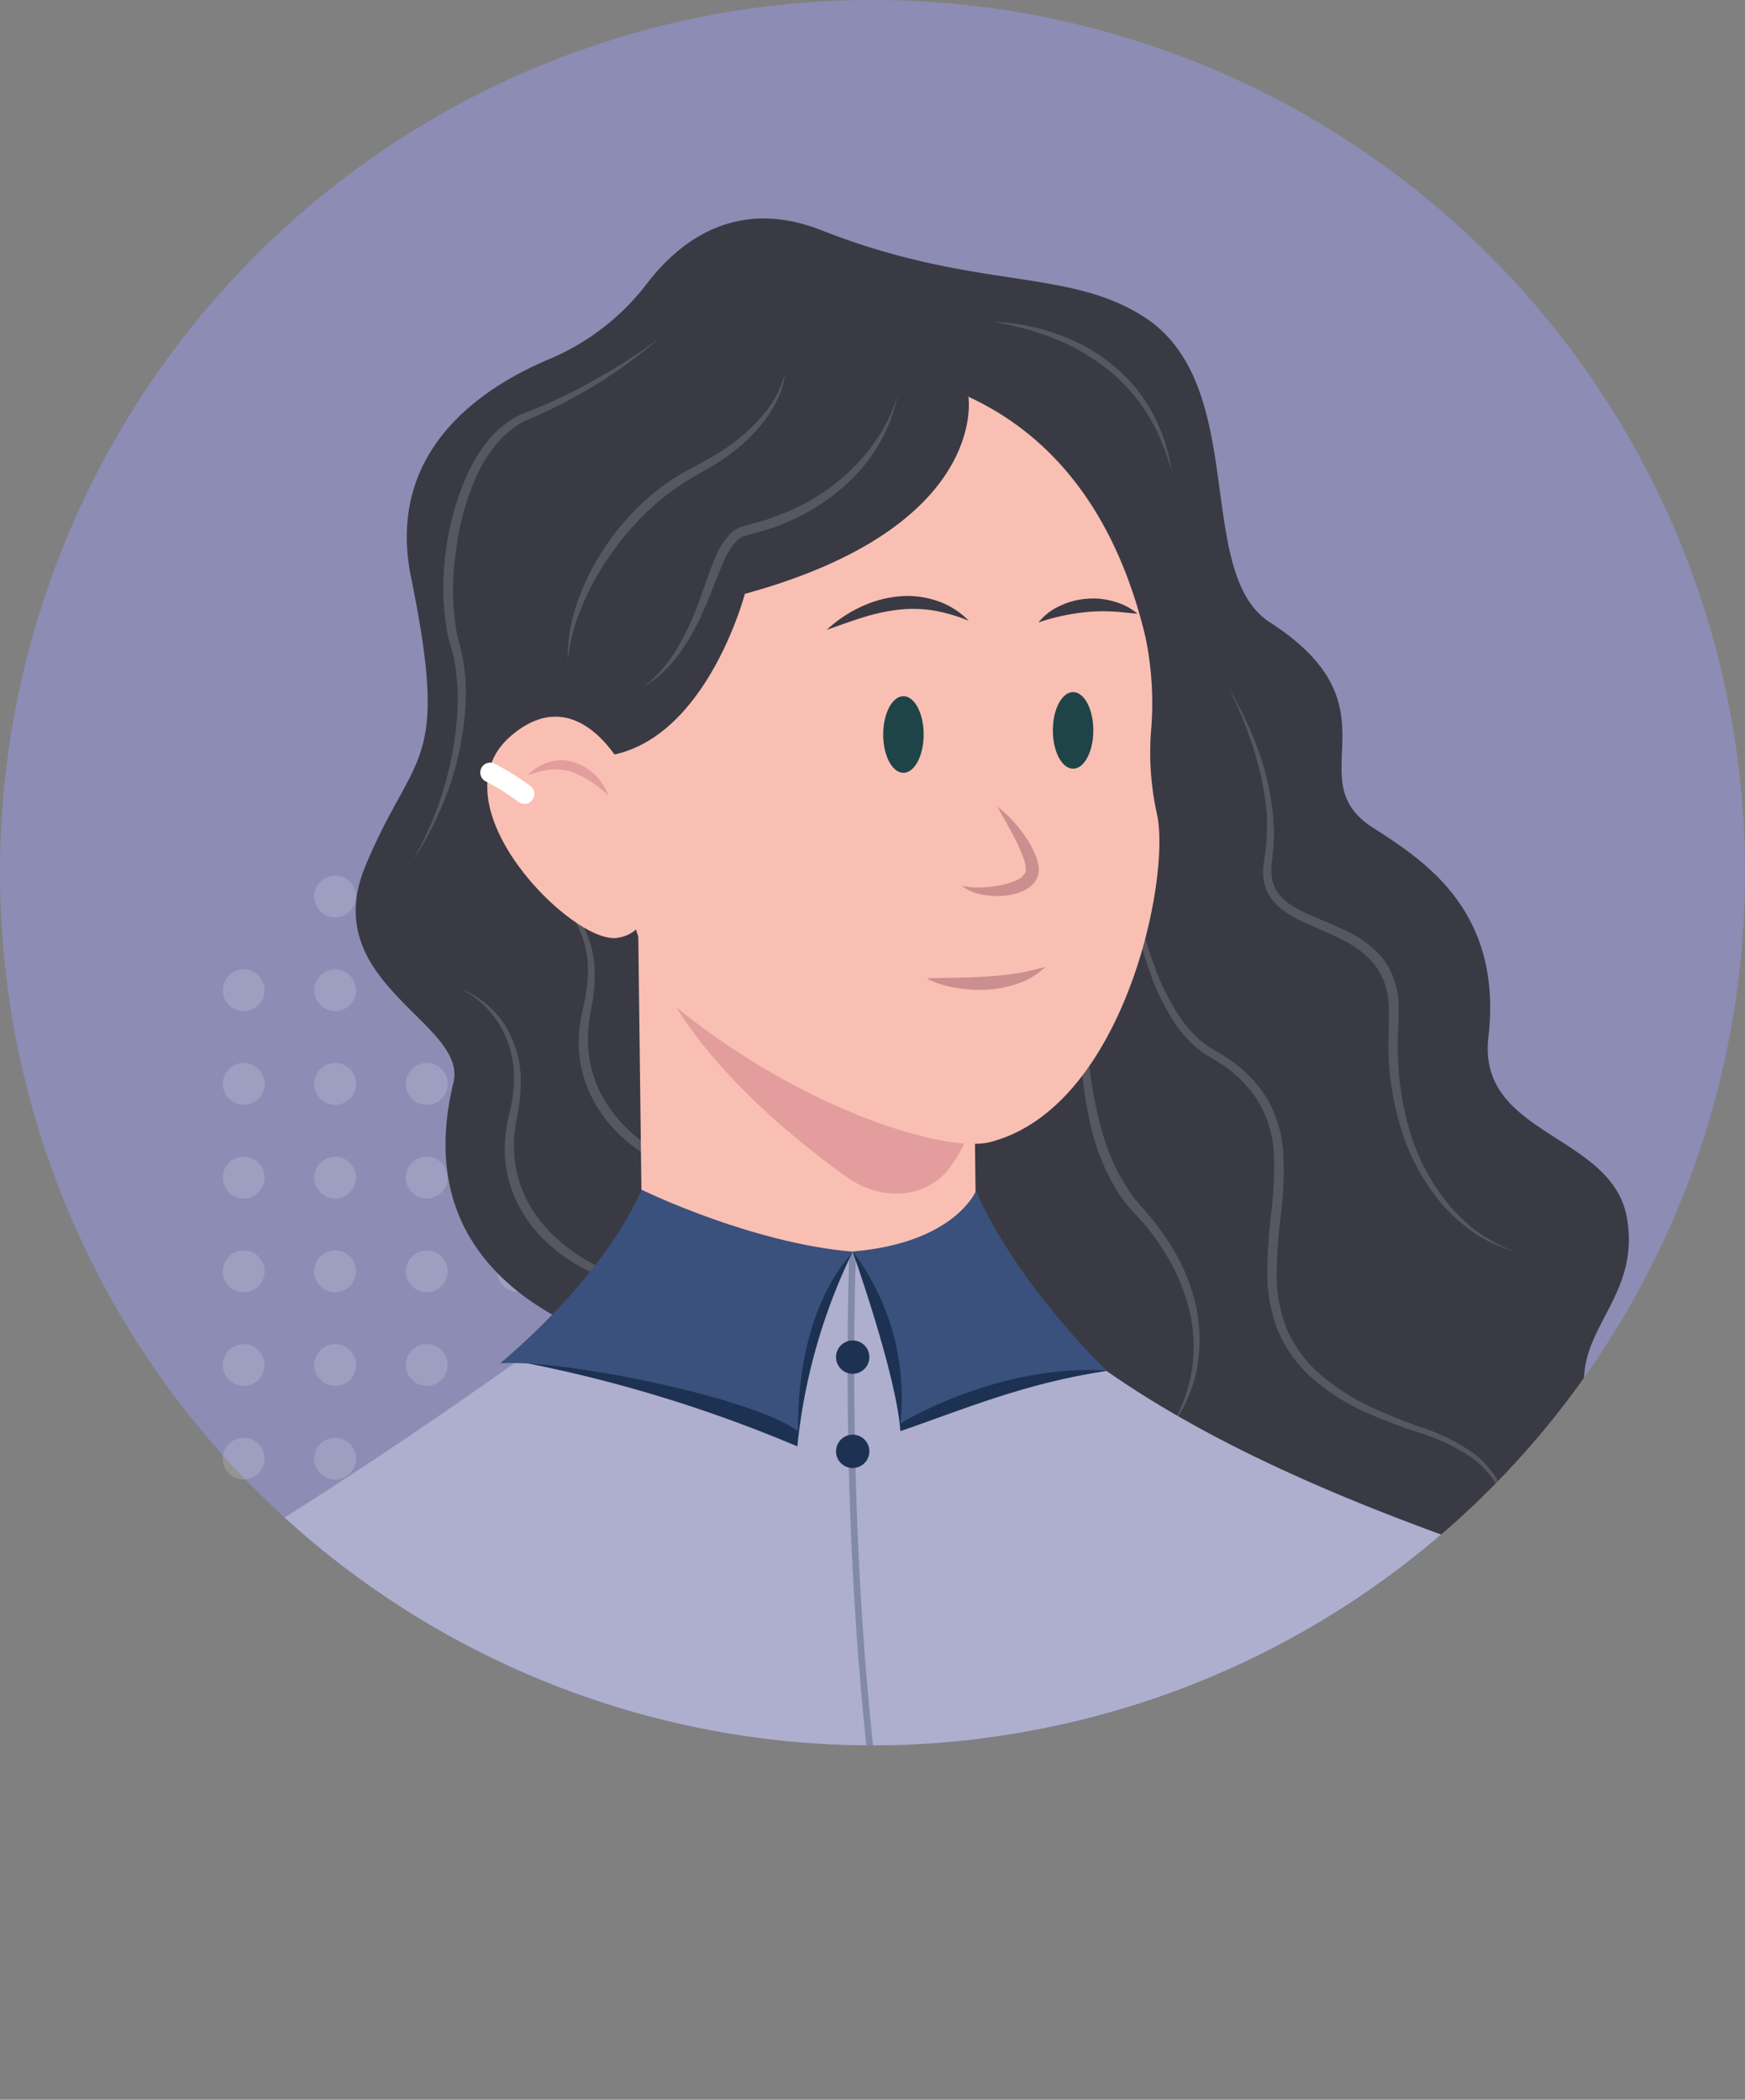 <?xml version="1.0" encoding="UTF-8"?> <svg xmlns="http://www.w3.org/2000/svg" xmlns:xlink="http://www.w3.org/1999/xlink" viewBox="0 0 263.81 317.38"><rect x="0" y="0" width="263.81" height="317.38" fill="#808080" stroke="none"/><defs><style>.cls-1,.cls-12,.cls-14{fill:none;}.cls-2{fill:#8c8cb5;}.cls-3,.cls-4{opacity:0.4;}.cls-4{fill:#fff;isolation:isolate;}.cls-5{clip-path:url(#clip-path);}.cls-6{fill:#3a3a44;}.cls-7{fill:#575760;}.cls-8{fill:#f9bfb3;}.cls-9{fill:#e29d9c;}.cls-10{fill:#1f4448;}.cls-11{fill:#cc8f8f;}.cls-12{stroke:#fff;stroke-linecap:round;stroke-width:3px;}.cls-12,.cls-14{stroke-miterlimit:10;}.cls-13{fill:#aeaece;}.cls-14{stroke:#1d3252;opacity:0.3;}.cls-15{fill:#1d3252;}.cls-16{fill:#39517c;}</style><clipPath id="clip-path"><path class="cls-1" d="M131.91,263.81A131.91,131.91,0,1,0,0,131.91,131.9,131.9,0,0,0,131.91,263.81Z"></path></clipPath></defs><g id="Layer_2" data-name="Layer 2"><g id="Avatars"><g id="BG"><path class="cls-2" d="M131.91,263.81A131.91,131.91,0,1,0,0,131.91,131.9,131.9,0,0,0,131.91,263.81Z"></path><g class="cls-3"><path class="cls-4" d="M36.84,152.83a3.16,3.16,0,1,0-3.16-3.16A3.15,3.15,0,0,0,36.84,152.83Z"></path><path class="cls-4" d="M36.84,167a3.17,3.17,0,1,0-3.16-3.16A3.16,3.16,0,0,0,36.84,167Z"></path><path class="cls-4" d="M36.84,181.16A3.16,3.16,0,1,0,33.68,178,3.16,3.16,0,0,0,36.84,181.16Z"></path><path class="cls-4" d="M36.84,195.32a3.16,3.16,0,1,0-3.16-3.16A3.15,3.15,0,0,0,36.84,195.32Z"></path><path class="cls-4" d="M36.84,209.48a3.16,3.16,0,1,0-3.16-3.16A3.15,3.15,0,0,0,36.84,209.48Z"></path><path class="cls-4" d="M36.84,223.64a3.16,3.16,0,1,0-3.16-3.16A3.15,3.15,0,0,0,36.84,223.64Z"></path></g><g class="cls-3"><path class="cls-4" d="M50.67,138.67a3.16,3.16,0,1,0-3.17-3.16A3.16,3.16,0,0,0,50.67,138.67Z"></path><path class="cls-4" d="M50.67,152.83a3.16,3.16,0,1,0-3.17-3.16A3.16,3.16,0,0,0,50.67,152.83Z"></path><path class="cls-4" d="M50.67,167a3.17,3.17,0,1,0-3.17-3.16A3.17,3.17,0,0,0,50.67,167Z"></path><path class="cls-4" d="M50.67,181.16A3.16,3.16,0,1,0,47.5,178,3.17,3.17,0,0,0,50.67,181.16Z"></path><path class="cls-4" d="M50.67,195.32a3.16,3.16,0,1,0-3.17-3.16A3.16,3.16,0,0,0,50.67,195.32Z"></path><path class="cls-4" d="M50.67,209.48a3.16,3.16,0,1,0-3.17-3.16A3.16,3.16,0,0,0,50.67,209.48Z"></path><path class="cls-4" d="M50.67,223.64a3.16,3.16,0,1,0-3.17-3.16A3.16,3.16,0,0,0,50.67,223.64Z"></path></g><g class="cls-3"><path class="cls-4" d="M64.51,124.51a3.16,3.16,0,1,0-3.16-3.16A3.16,3.16,0,0,0,64.51,124.51Z"></path><path class="cls-4" d="M64.51,138.67a3.16,3.16,0,1,0-3.16-3.16A3.15,3.15,0,0,0,64.51,138.67Z"></path><path class="cls-4" d="M64.51,152.83a3.16,3.16,0,1,0-3.16-3.16A3.15,3.15,0,0,0,64.51,152.83Z"></path><path class="cls-4" d="M64.51,167a3.17,3.17,0,1,0-3.16-3.16A3.16,3.16,0,0,0,64.51,167Z"></path><path class="cls-4" d="M64.51,181.16A3.16,3.16,0,1,0,61.35,178,3.16,3.16,0,0,0,64.51,181.16Z"></path><path class="cls-4" d="M64.51,195.32a3.16,3.16,0,1,0-3.16-3.16A3.15,3.15,0,0,0,64.51,195.32Z"></path><path class="cls-4" d="M64.51,209.48a3.16,3.16,0,1,0-3.16-3.16A3.15,3.15,0,0,0,64.51,209.48Z"></path></g><g class="cls-3"><path class="cls-4" d="M78.34,110.37a3.16,3.16,0,1,0-3.16-3.16A3.17,3.17,0,0,0,78.34,110.37Z"></path><path class="cls-4" d="M78.34,124.51a3.16,3.16,0,1,0-3.16-3.16A3.17,3.17,0,0,0,78.34,124.51Z"></path><path class="cls-4" d="M78.34,138.67a3.16,3.16,0,1,0-3.16-3.16A3.16,3.16,0,0,0,78.34,138.67Z"></path><path class="cls-4" d="M78.34,152.83a3.16,3.16,0,1,0-3.16-3.16A3.16,3.16,0,0,0,78.34,152.83Z"></path><path class="cls-4" d="M78.34,167a3.17,3.17,0,1,0-3.16-3.16A3.17,3.17,0,0,0,78.34,167Z"></path><path class="cls-4" d="M78.34,181.16A3.16,3.16,0,1,0,75.18,178,3.17,3.17,0,0,0,78.34,181.16Z"></path><path class="cls-4" d="M78.34,195.32a3.16,3.16,0,1,0-3.16-3.16A3.16,3.16,0,0,0,78.34,195.32Z"></path></g></g><g class="cls-5"><path class="cls-6" d="M83.09,54.26A36.26,36.26,0,0,0,97.84,42.82c4.84-6.3,13.45-13.12,26.38-8,23.21,9.12,37.09,5.6,48.7,13.06C189,58.19,180.36,86.59,192,94.08c20,12.89,4,23.61,15.52,31,7.89,5.06,19.68,12.63,17.5,31.67-1.73,15,18.72,14.54,20.94,27.35s-9.12,17.25-5.92,28.58-4.43,66.76-98.91,48.78l-27-54.2s-55.54-2.66-45.58-43.61c2.22-9.11-20.69-15-13.3-32.77s12.81-14.53,6.9-43.6C58.27,68.25,72.66,58.64,83.09,54.26Z"></path><path class="cls-7" d="M69.55,149.42a14.21,14.21,0,0,1,6.73,5.44,15.65,15.65,0,0,1,2.45,8.45,23.34,23.34,0,0,1-.36,4.42,41.13,41.13,0,0,0-.64,4.22,21.51,21.51,0,0,0,.19,4.17,18.63,18.63,0,0,0,1.14,4c2.15,5.16,6.67,9.08,11.76,11.51a32.15,32.15,0,0,0,8.09,2.67,36.31,36.31,0,0,0,8.59.7,31.75,31.75,0,0,1-8.71.06,32.77,32.77,0,0,1-8.48-2.33,26.24,26.24,0,0,1-3.92-2.07,23.66,23.66,0,0,1-3.54-2.7,20.33,20.33,0,0,1-5.16-7.28,20.56,20.56,0,0,1-1.2-4.34,21.09,21.09,0,0,1-.1-4.49,32.39,32.39,0,0,1,.8-4.34,23,23,0,0,0,.51-4.2,15.52,15.52,0,0,0-2-8.11A14.53,14.53,0,0,0,69.55,149.42Z"></path><path class="cls-7" d="M80.74,133.27a14.13,14.13,0,0,1,6.72,5.44,15.64,15.64,0,0,1,2.45,8.44,24.29,24.29,0,0,1-.35,4.43,38.64,38.64,0,0,0-.65,4.22A21.55,21.55,0,0,0,89.1,160a18.39,18.39,0,0,0,1.14,4c2.15,5.17,6.67,9.09,11.76,11.51a31.78,31.78,0,0,0,8.09,2.68,36.84,36.84,0,0,0,8.59.69,31.75,31.75,0,0,1-8.71.07,33.4,33.4,0,0,1-8.47-2.33,26.19,26.19,0,0,1-3.92-2.07,23.24,23.24,0,0,1-3.55-2.7,20.51,20.51,0,0,1-5.16-7.28,19.88,19.88,0,0,1-1.19-4.35,20.44,20.44,0,0,1-.11-4.49,32.39,32.39,0,0,1,.8-4.34,22.85,22.85,0,0,0,.51-4.2,15.45,15.45,0,0,0-2-8.11A14.48,14.48,0,0,0,80.74,133.27Z"></path><g id="Neck"><path class="cls-8" d="M147,139.69l.57,47.78c0,12.54-3.36,18.8-17.19,25.09-20.91-4.35-33.27-15.71-33.41-32.73l-.49-39.68Z"></path><path class="cls-9" d="M151.83,153.92c-1.24,6.13-4,16.86-8.2,22.5-3.55,4.82-10.45,5.27-15.81,1.37-30.21-21.93-30.59-38.1-30.59-38.1Z"></path></g><path class="cls-7" d="M169.36,120.3a117.87,117.87,0,0,0,2.72,17.46,69.44,69.44,0,0,0,2.51,8.44,35.18,35.18,0,0,0,3.94,7.76,18.06,18.06,0,0,0,2.83,3.2,13.65,13.65,0,0,0,1.69,1.25c.58.36,1.29.74,1.91,1.14a20.11,20.11,0,0,1,6.5,6.35,18.74,18.74,0,0,1,2.57,8.74,54.42,54.42,0,0,1-.39,9,81.38,81.38,0,0,0-.64,8.75,22,22,0,0,0,1.51,8.41,18.68,18.68,0,0,0,5,6.86,34.28,34.28,0,0,0,7.24,4.78,82.17,82.17,0,0,0,8.15,3.31,29.41,29.41,0,0,1,8,4,14.76,14.76,0,0,1,5,7.33,29.76,29.76,0,0,1,1.23,8.78,31.75,31.75,0,0,0-1.58-8.66,14.3,14.3,0,0,0-5.08-6.9,29.8,29.8,0,0,0-7.87-3.73,84.13,84.13,0,0,1-8.32-3.18,33.07,33.07,0,0,1-7.6-4.81,20.06,20.06,0,0,1-5.41-7.3,23.42,23.42,0,0,1-1.68-8.91,79.53,79.53,0,0,1,.58-8.92,57,57,0,0,0,.43-8.72,17.34,17.34,0,0,0-2.3-8.12,18.66,18.66,0,0,0-6-6c-.62-.41-1.21-.72-1.89-1.15a14,14,0,0,1-1.85-1.39,19.16,19.16,0,0,1-3-3.49,36.11,36.11,0,0,1-3.88-8.1,67.42,67.42,0,0,1-2.33-8.6A105.66,105.66,0,0,1,169.36,120.3Z"></path><path class="cls-7" d="M185.68,103.92A51.84,51.84,0,0,1,191,115.77a39.77,39.77,0,0,1,1.34,6.4,12.83,12.83,0,0,1,.16,1.64c0,.54.08,1.09.1,1.64a30.35,30.35,0,0,1-.14,3.3l-.17,1.63a8.55,8.55,0,0,0-.08,1.51,5.6,5.6,0,0,0,.79,2.76c1,1.65,2.92,2.68,4.83,3.55s4,1.64,6,2.65a15.51,15.51,0,0,1,5.32,4.14,11.86,11.86,0,0,1,2.27,6.41c.13,2.3-.13,4.39-.1,6.52A45.52,45.52,0,0,0,213,170.53a31.58,31.58,0,0,0,5.8,11.27,25.75,25.75,0,0,0,4.61,4.42,25.15,25.15,0,0,0,5.7,3,22.47,22.47,0,0,1-5.92-2.65,25.85,25.85,0,0,1-4.94-4.28,32.18,32.18,0,0,1-6.35-11.4,43,43,0,0,1-2-12.93c0-2.18.18-4.41,0-6.43a10.45,10.45,0,0,0-2-5.61,14.09,14.09,0,0,0-4.79-3.78c-1.87-1-3.87-1.75-5.86-2.68a20.06,20.06,0,0,1-2.93-1.62,8.44,8.44,0,0,1-2.44-2.5,6.77,6.77,0,0,1-.93-3.4,9,9,0,0,1,.14-1.72l.22-1.58a27.81,27.81,0,0,0,.23-3.16c0-.53,0-1.06,0-1.6a14.16,14.16,0,0,0-.11-1.59,40,40,0,0,0-1.11-6.3A55.78,55.78,0,0,0,185.68,103.92Z"></path><path class="cls-7" d="M164.43,141.8c-.25,3.31-.36,6.62-.3,9.92a87.4,87.4,0,0,0,.62,9.85,59.78,59.78,0,0,0,1.91,9.62,31,31,0,0,0,4,8.78l.71,1c.24.32.51.61.76.92l1.63,1.9a21.2,21.2,0,0,1,1.56,2,19.87,19.87,0,0,1,1.44,2.09,29.08,29.08,0,0,1,4,9.29,24.49,24.49,0,0,1,.15,10,22.5,22.5,0,0,1-4.21,9,23.18,23.18,0,0,0,2.93-18.79,29.8,29.8,0,0,0-4-8.79,21.07,21.07,0,0,0-1.41-2,21.43,21.43,0,0,0-1.52-1.9L171,182.84c-.27-.32-.57-.64-.83-1l-.76-1a31.57,31.57,0,0,1-4.14-9.24,53.86,53.86,0,0,1-1.7-9.89A81.71,81.71,0,0,1,164.43,141.8Z"></path><path class="cls-8" d="M115.74,56.33s45.53-10,57.44,40a49.23,49.23,0,0,1,.83,14.24A42.83,42.83,0,0,0,174.9,123c2.19,9.71-5,44.39-25.19,49.62-6.85,1.77-28.78-5.07-47.74-20.59C97.63,148.43,92,130.35,91.82,114,91.63,99,90.92,62.59,115.74,56.33Z"></path><ellipse class="cls-10" cx="136.58" cy="111.02" rx="3.06" ry="5.79"></ellipse><ellipse class="cls-10" cx="162.23" cy="110.4" rx="3.06" ry="5.79"></ellipse><path class="cls-11" d="M150.77,121.91a20,20,0,0,1,4.09,4.33,15,15,0,0,1,1.53,2.65,8,8,0,0,1,.52,1.52,3.32,3.32,0,0,1,0,1.94,3.44,3.44,0,0,1-1.14,1.65,5.72,5.72,0,0,1-1.53.86,10.09,10.09,0,0,1-3.12.57,11.57,11.57,0,0,1-3-.29,6.29,6.29,0,0,1-2.74-1.28,9.24,9.24,0,0,0,2.85.28,18.19,18.19,0,0,0,2.78-.29,10.66,10.66,0,0,0,2.55-.76,2.6,2.6,0,0,0,1.49-1.31,4.6,4.6,0,0,0-.38-2.21,23.35,23.35,0,0,0-1.1-2.55C152.71,125.32,151.74,123.65,150.77,121.91Z"></path><path class="cls-11" d="M140.08,147.9c1.59-.07,3.11-.1,4.62-.12s3-.1,4.49-.18,2.94-.25,4.41-.46,2.9-.59,4.45-1a11.24,11.24,0,0,1-4.05,2.5,18,18,0,0,1-4.69.95,21.37,21.37,0,0,1-4.73-.27A15.34,15.34,0,0,1,140.08,147.9Z"></path><path class="cls-6" d="M125,95.2a19.1,19.1,0,0,1,4.79-3.3,17.29,17.29,0,0,1,5.66-1.71,14,14,0,0,1,6,.56,11.88,11.88,0,0,1,5,3.08,25,25,0,0,0-5.36-1.56,19.65,19.65,0,0,0-5.36-.1,29.65,29.65,0,0,0-5.32,1.17C128.6,93.89,126.85,94.56,125,95.2Z"></path><path class="cls-6" d="M157,94.08a8.7,8.7,0,0,1,3.23-2.49,11.22,11.22,0,0,1,4-1.08,11,11,0,0,1,4.12.39,9.46,9.46,0,0,1,3.62,1.86c-1.37-.09-2.62-.29-3.88-.33a25,25,0,0,0-3.68.07A32.41,32.41,0,0,0,157,94.08Z"></path><path class="cls-6" d="M146.41,60s3.15,19.66-33.8,29.76c0,0-7.15,27.23-25.87,24.46C78.68,75.42,107.19,32.07,146.41,60Z"></path><g id="Ear"><path class="cls-8" d="M94.59,116.83s-6.94-14.58-17.39-5.56c-11.87,10.24,9.39,31.59,16.15,30.49,6.1-1,3.86-8.12,3.86-8.12"></path><path class="cls-9" d="M92,120.3a15,15,0,0,0-5.66-3.65,8.13,8.13,0,0,0-1.56-.31,8.82,8.82,0,0,0-1.62,0,10.94,10.94,0,0,0-1.66.3c-.57.13-1.11.37-1.72.51A10.11,10.11,0,0,1,81.22,116a7,7,0,0,1,1.72-.78,6.32,6.32,0,0,1,3.85,0A8.27,8.27,0,0,1,92,120.3Z"></path></g><path class="cls-12" d="M79.28,120a38,38,0,0,0-5.17-3.23"></path><path class="cls-7" d="M135.71,59.8a25,25,0,0,1-7.62,13.26,31.9,31.9,0,0,1-13.59,7.41l-1.86.52a2.86,2.86,0,0,0-1.3.78,10.49,10.49,0,0,0-1.88,3c-1,2.26-1.87,4.71-2.91,7.07a35.07,35.07,0,0,1-3.73,6.79,20,20,0,0,1-5.59,5.29,21.65,21.65,0,0,0,5-5.7,40.29,40.29,0,0,0,3.26-6.82c.9-2.38,1.67-4.8,2.69-7.21a11.45,11.45,0,0,1,2.15-3.46,4.4,4.4,0,0,1,2-1.18l1.83-.52,1.82-.5,1.75-.67a18.69,18.69,0,0,0,1.75-.69l1.68-.82a13.19,13.19,0,0,0,1.65-.9l1.6-1a36.64,36.64,0,0,0,3-2.29,28.18,28.18,0,0,0,5-5.59A25.25,25.25,0,0,0,135.71,59.8Z"></path><path class="cls-7" d="M99.71,51.09A75.76,75.76,0,0,1,90,58.21a79.61,79.61,0,0,1-10.73,5.46,14.12,14.12,0,0,0-4.39,3.64,23.17,23.17,0,0,0-3,5,40.1,40.1,0,0,0-3,11.38A38.5,38.5,0,0,0,69,95.42c.1.48.21.94.34,1.41l.38,1.49a26.21,26.21,0,0,1,.5,3,29.74,29.74,0,0,1,.1,6.11,46.42,46.42,0,0,1-2.5,11.86,51.45,51.45,0,0,1-5.4,10.77,51.69,51.69,0,0,0,6.75-22.69,36.15,36.15,0,0,0-.23-5.89,25.33,25.33,0,0,0-.52-2.89L68,97.21c-.14-.51-.27-1-.37-1.52a39.65,39.65,0,0,1-.26-12.2,42.07,42.07,0,0,1,3.25-11.76,24.74,24.74,0,0,1,3.25-5.24,14,14,0,0,1,4.89-3.85,80.77,80.77,0,0,0,10.86-5.06A87.85,87.85,0,0,0,99.71,51.09Z"></path><path class="cls-7" d="M118.66,56.38a10.65,10.65,0,0,1-.89,3.45A18.21,18.21,0,0,1,116,63a24.51,24.51,0,0,1-5,5.18,32,32,0,0,1-3,2.08L105,72a35.4,35.4,0,0,0-5.67,4,41.49,41.49,0,0,0-4.88,5,46.2,46.2,0,0,0-4,5.7,40.41,40.41,0,0,0-3,6.31,25,25,0,0,0-1.59,6.84c-.2-4.77,1.37-9.48,3.54-13.72a41.79,41.79,0,0,1,3.92-6,42.35,42.35,0,0,1,5-5.19,35.57,35.57,0,0,1,6-4.07l3.1-1.67c1-.62,2-1.2,2.92-1.89a26.4,26.4,0,0,0,5.1-4.69A14.88,14.88,0,0,0,118.66,56.38Z"></path><path class="cls-7" d="M150,48.66a30.57,30.57,0,0,1,9.39,1.7,27,27,0,0,1,12,7.89,25.86,25.86,0,0,1,2.75,4,26.25,26.25,0,0,1,3,9.06,36.32,36.32,0,0,0-1.52-4.48,25.73,25.73,0,0,0-2.12-4.19,28.47,28.47,0,0,0-2.8-3.74,27.73,27.73,0,0,0-3.4-3.19,32.71,32.71,0,0,0-8.12-4.61,36.51,36.51,0,0,0-4.47-1.47A34.84,34.84,0,0,0,150,48.66Z"></path><path class="cls-13" d="M80.74,203.91s-41.49,30.1-65.43,41c0,0-59.4,68.55,113.6,72.37s100.21-81.4,100.21-81.4c-23.81-8-45.32-17.1-61.81-28.65l-38.4-18Z"></path><path class="cls-14" d="M128.91,189.2s-.72,17.53.18,40.89c.68,17.56,2.28,38.41,5.79,57.58"></path><path class="cls-15" d="M128.91,189.2a87.39,87.39,0,0,0-8.37,29.42A209.7,209.7,0,0,0,79.92,206.1C79.42,200.78,120.84,198.05,128.91,189.2Z"></path><path class="cls-15" d="M128.91,189.2s6.63,18.61,7.21,27.12c9.48-3.26,18.66-7.22,31.19-9.11C155.69,202.19,135.19,195.16,128.91,189.2Z"></path><path class="cls-16" d="M97,179.83s16.5,8.09,32,9.37c-5.11,5.59-8.41,14.78-8.37,27.12-6.41-4.91-35-10.88-45-10.26C75.54,206.06,90.73,194,97,179.83Z"></path><path class="cls-16" d="M147.55,180s-3.19,7.88-18.64,9.16a36.57,36.57,0,0,1,7.21,26s14.5-9,31.19-8C167.31,207.21,153.77,194.22,147.55,180Z"></path><circle class="cls-15" cx="128.91" cy="205.13" r="2.52"></circle><circle class="cls-15" cx="128.91" cy="219.37" r="2.52"></circle></g></g></g></svg> 